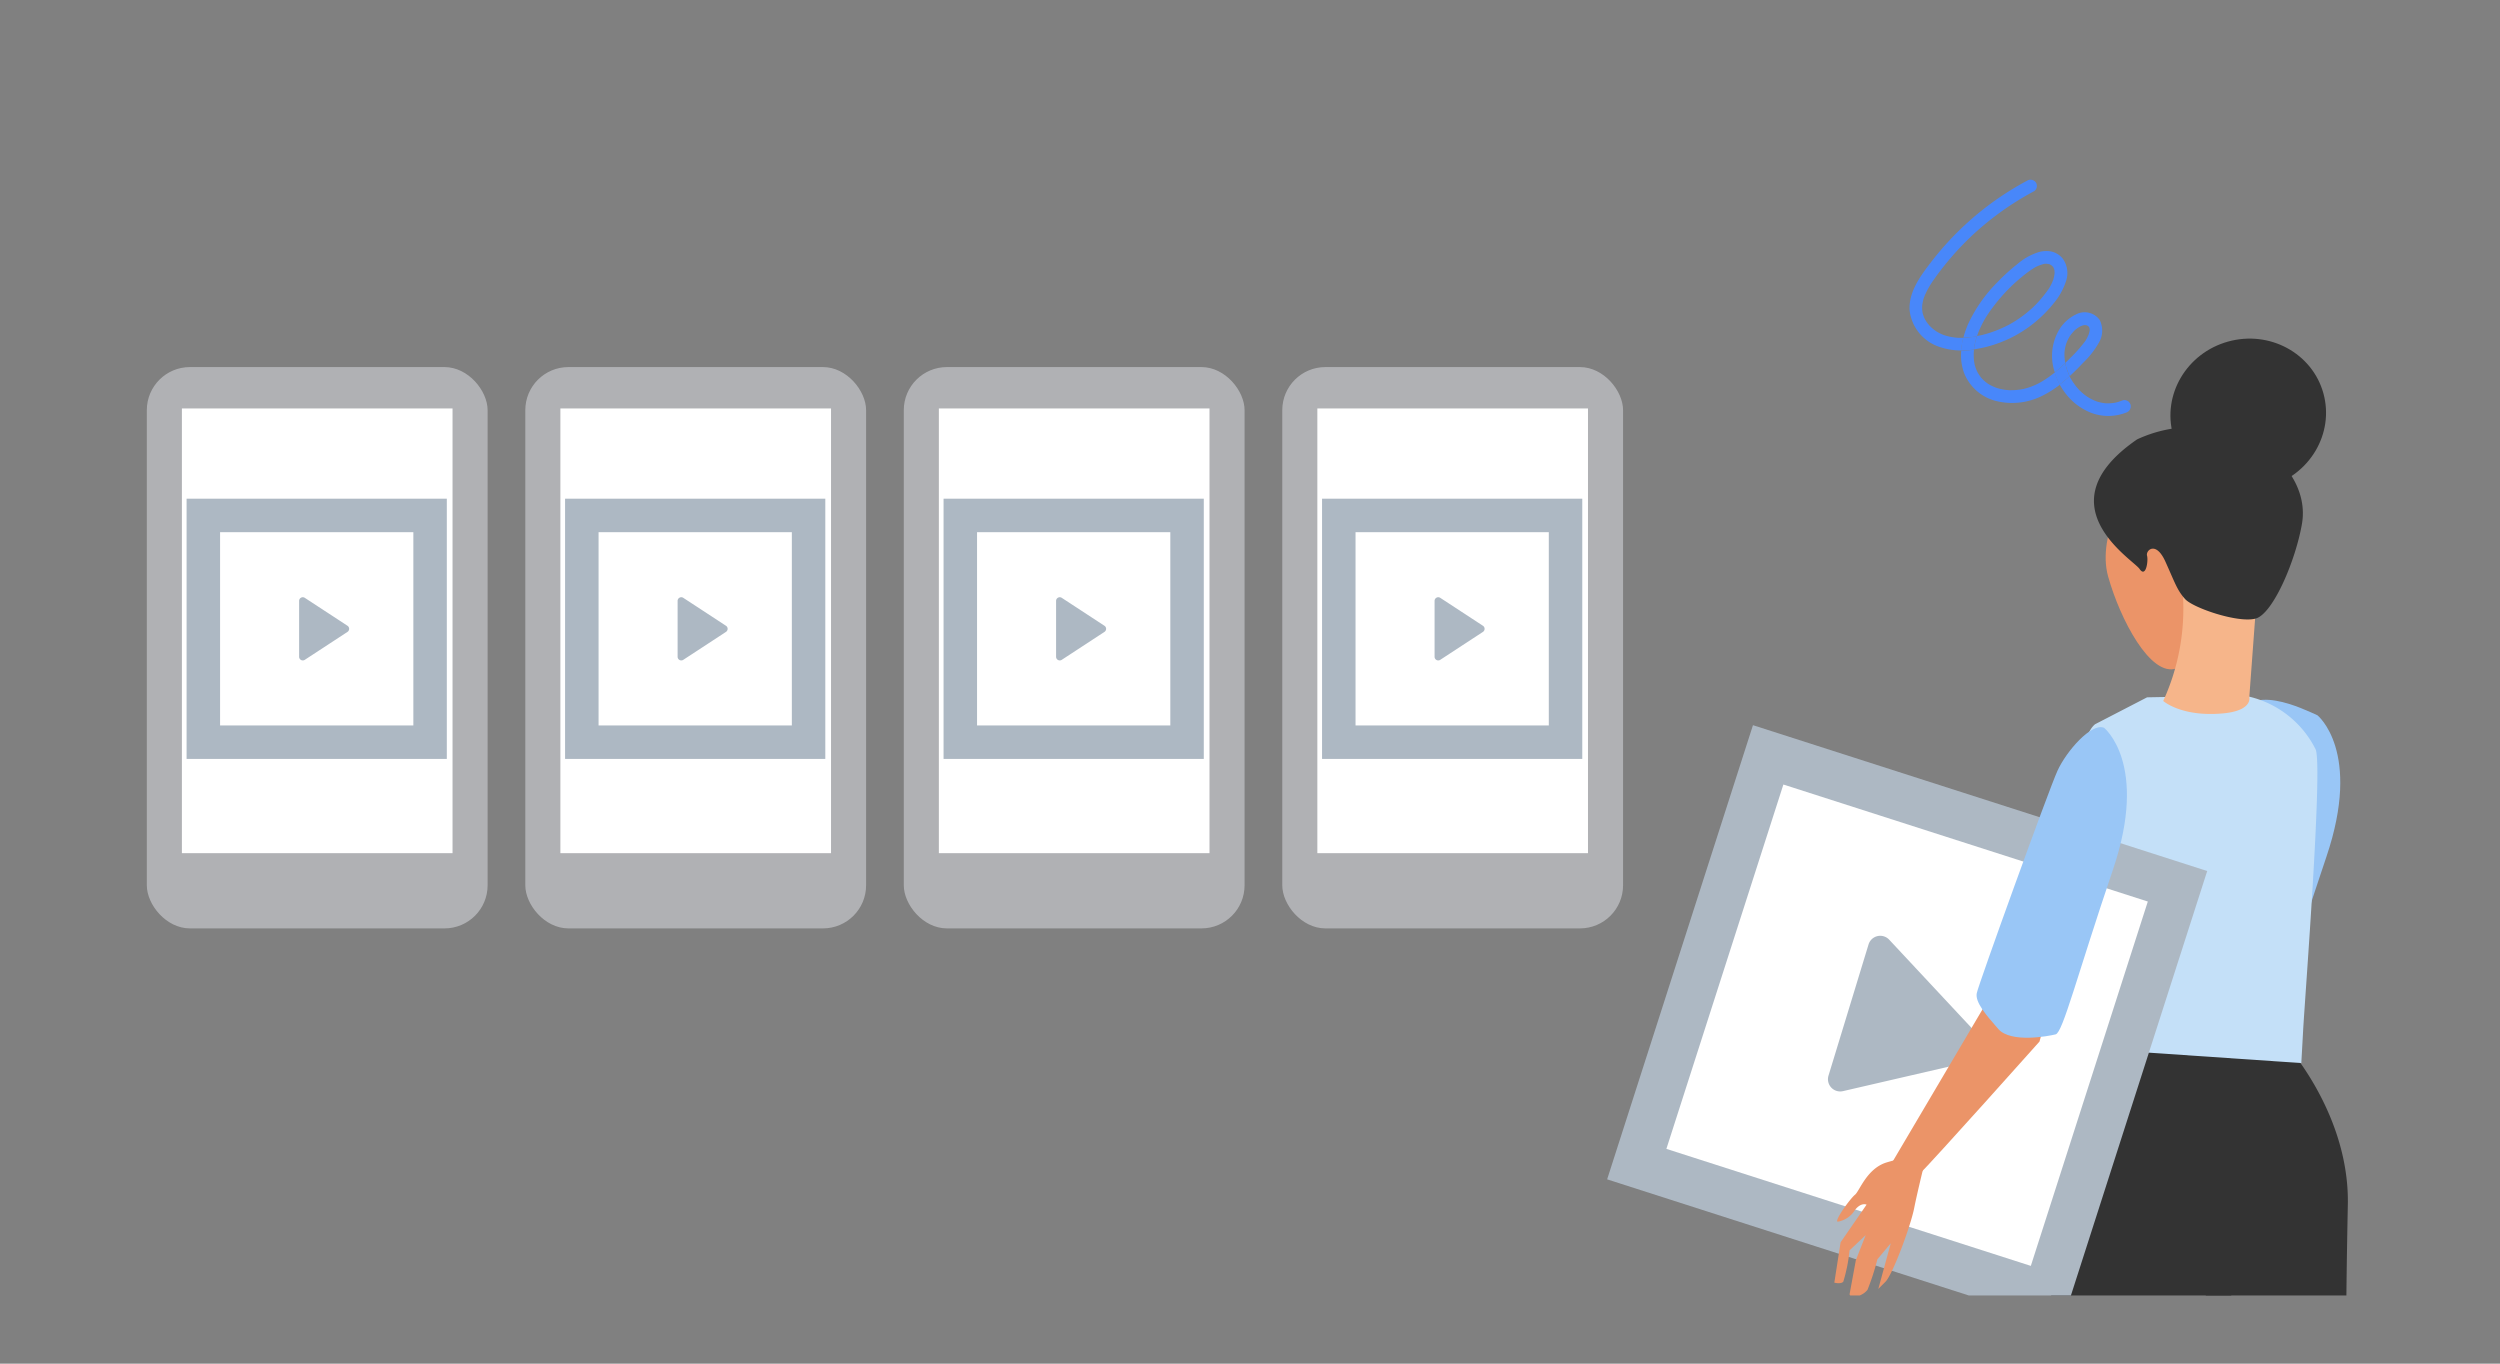 <svg xmlns="http://www.w3.org/2000/svg" xmlns:xlink="http://www.w3.org/1999/xlink" width="220" height="120" viewBox="0 0 220 120"><rect x="0" y="0" width="220" height="120" fill="#808080" stroke="none"/><defs><clipPath id="a"><rect width="207" height="103" transform="translate(1167 689.008)" fill="#fff" stroke="#707070" stroke-width="1"/></clipPath></defs><g transform="translate(-1168 -712)"><rect width="220" height="120" transform="translate(1168 712)" fill="none"/><g transform="translate(8 33.992)" clip-path="url(#a)"><g transform="translate(1172.92 693.819)"><g transform="translate(128.508 12.412)"><path d="M3836.744,219.278s-1.207,3.976-3.5,4.8-4.991-4.364-6.028-8.1,2.07-8.432,2.164-9.608,5.176,1.246,6.065,4.45S3836.5,218.388,3836.744,219.278Z" transform="translate(-3783.133 -193.486)" fill="#eb9468"/><path d="M3856.172,366.407s.21,2.051.21,2.682-1.367,2.419-1.472,2.944l-.1.526h10.308s.21-1.052-1.473-2.419a5.356,5.356,0,0,1-2.419-4.049C3861.01,364.356,3856.172,366.407,3856.172,366.407Z" transform="translate(-3787.784 -220.146)" fill="#7eb2ff"/><path d="M3831.759,366.71l1.052,5.68h-16.093a2.326,2.326,0,0,1,1.789-2.314c1.893-.525,7.047-2.1,8.414-3.786S3831.759,366.71,3831.759,366.71Z" transform="translate(-3781.411 -220.187)" fill="#7eb2ff"/><path d="M3852.133,350.835l-14.572-57.563a1.328,1.328,0,0,1-.034-.2l-2.351-24.448c0-.042-.007-.085-.007-.127h0a1.333,1.333,0,0,1,1.356-1.332l7.037.124a1.321,1.321,0,0,1,1,.484c1.295,1.585,5.25,6.993,5.118,13.726-.158,8.046-.474,26.19.789,29.66s4.575,9.308,4.891,12.937c.238,2.739,2.907,17.554,4.2,24.65a2.9,2.9,0,0,1-3.147,3.4l-3.128-.317A1.333,1.333,0,0,1,3852.133,350.835Z" transform="translate(-3784.499 -203.709)" fill="#333"/><path d="M3823.3,267.475s-3.156,5.364-2.367,14.83c.355,4.257.144,22.589,1.856,36.991,2.375,19.981,3.075,27.684,3.28,30.371a1.937,1.937,0,0,0,1.336,1.7l4.441,1.438a1.292,1.292,0,0,0,1.692-1.2c.141-5.864.548-24.864.017-29.385-.631-5.364-2.367-10.886-2.209-11.832s8.677-30.134,8.046-32.658-3.786-10.255-4.26-10.413S3823.3,267.475,3823.3,267.475Z" transform="translate(-3782.095 -203.727)" fill="#333"/><path d="M3847.126,232.379s3.944,3.155.789,12.463-4.418,14.357-5.049,14.515-3.944.789-5.048-.474-2.051-2.366-1.894-3.155,3.713-20.852,4.1-22.718C3840.815,229.223,3846.021,231.905,3847.126,232.379Z" transform="translate(-3784.622 -197.66)" fill="#99c6f6"/><path d="M3825.342,233.093l4.575-2.366,8.519-.158a8.814,8.814,0,0,1,6.311,4.734c.651,1.411-.947,21.93-1.1,24.769l-.158,2.84-20.825-1.421S3822.186,235.617,3825.342,233.093Z" transform="translate(-3782.401 -197.585)" fill="#c4e0f8"/><path d="M3841.29,219.975l-.631,8.52s.324,1.186-2.366,1.42c-3.629.316-5.207-1.1-5.207-1.1a19.5,19.5,0,0,0,1.735-9.308C3834.506,214.138,3841.29,219.975,3841.29,219.975Z" transform="translate(-3784.15 -195.354)" fill="#f6b58a"/><path d="M3829.562,203.283a11.631,11.631,0,0,1,9.45-.166c3.132,1.259,5.623,4.333,5.057,7.6s-2.553,7.913-4.074,8.334-5.5-.93-6.206-1.715-.878-1.394-1.731-3.286-1.748-.988-1.621-.533-.1,1.993-.659,1.166S3821.174,209.049,3829.562,203.283Z" transform="translate(-3782.925 -192.84)" fill="#333"/><ellipse cx="6.863" cy="6.626" rx="6.863" ry="6.626" transform="translate(48.032 3.67) rotate(-15.51)" fill="#333"/><path d="M3814.264,259.773l-9.781,16.566s.63,2.839,2.208,1.261,10.722-11.832,10.722-11.832S3820.26,256.144,3814.264,259.773Z" transform="translate(-3779.364 -202.335)" fill="#eb9468"/><g transform="translate(0 35.593)"><rect width="41.977" height="41.983" transform="translate(0 39.967) rotate(-72.199)" fill="#adb8c3"/><rect width="33.675" height="33.683" transform="translate(5.214 37.285) rotate(-72.199)" fill="#fff"/><path d="M3811.277,265.128l-8.235-8.823a1.077,1.077,0,0,0-1.818.421l-3.523,11.542a1.077,1.077,0,0,0,1.273,1.364l11.758-2.72A1.077,1.077,0,0,0,3811.277,265.128Z" transform="translate(-3778.221 -237.428)" fill="#adb8c3"/></g><g transform="translate(19.992 56.62)"><path d="M3814.264,259.773l-9.781,16.566s.63,2.839,2.208,1.261,10.722-11.832,10.722-11.832S3820.26,256.144,3814.264,259.773Z" transform="translate(-3799.356 -258.955)" fill="#eb9468"/><path d="M3806.45,279.074s-.789,3.155-1.1,4.733-1.893,5.837-2.524,6.468l-.631.631,1.1-4.023-1.183,1.42a20.53,20.53,0,0,1-.868,2.682,1.656,1.656,0,0,1-.631.473c-.789.395-.947-.078-.947-.078l.553-3,.866-2.209-1.42,1.341a14.188,14.188,0,0,1-.552,2.76c-.236.237-.788.079-.788.079l.552-3.55,2.287-3.313s-.473-.236-1.025.473a2.208,2.208,0,0,1-1.5,1.026c-.395,0,1.1-2.051,1.5-2.366s1.025-2.287,2.761-2.84A18.692,18.692,0,0,1,3806.45,279.074Z" transform="translate(-3798.325 -262.322)" fill="#eb9468"/></g><path d="M3824.579,233.967s3.944,3.155.789,12.463-4.418,14.358-5.049,14.515-3.944.789-5.049-.473-2.051-2.367-1.893-3.156,6.311-17.827,7.1-19.563S3823.475,233.494,3824.579,233.967Z" transform="translate(-3780.849 -198.144)" fill="#99c6f6"/></g><g transform="translate(155.115 0)"><path d="M3811.449,192.759c-.054,0,.1.008,0,0Z" transform="translate(-3807.135 -178.846)" fill="#4887fa"/><path d="M3813.368,192.67c.031-.1-.02.052,0,0Z" transform="translate(-3807.457 -178.825)" fill="#4887fa"/><path d="M3821.6,185.97v.01C3821.627,185.871,3821.613,185.925,3821.6,185.97Z" transform="translate(-3808.836 -177.701)" fill="#4887fa"/><path d="M3813.94,197.092v0C3813.883,197.046,3814.025,197.191,3813.94,197.092Z" transform="translate(-3807.551 -179.57)" fill="#4887fa"/><path d="M3813.437,196.371c.023.044.009.017-.006-.014C3813.424,196.345,3813.423,196.343,3813.437,196.371Z" transform="translate(-3807.468 -179.447)" fill="#4887fa"/><path d="M3813.126,195.506c-.028-.1.013.09,0,0Z" transform="translate(-3807.416 -179.301)" fill="#4887fa"/><path d="M3813.039,194.385l0-.012v-.04C3813.041,194.346,3813.04,194.375,3813.039,194.385Z" transform="translate(-3807.403 -179.11)" fill="#4887fa"/><path d="M3821.381,185.2c.053.039-.073-.1,0,0Z" transform="translate(-3808.795 -177.576)" fill="#4887fa"/><path d="M3821.5,185.363a.163.163,0,0,1,.021.04C3821.517,185.393,3821.48,185.308,3821.5,185.363Z" transform="translate(-3808.818 -177.606)" fill="#4887fa"/><path d="M3821.228,185.076c-.042-.027-.025-.014,0,0S3821.268,185.1,3821.228,185.076Z" transform="translate(-3808.769 -177.558)" fill="#4887fa"/><path d="M3819.559,185.3c.046-.028-.07.034,0,0Z" transform="translate(-3808.49 -177.598)" fill="#4887fa"/><path d="M3821.036,184.988l0,0C3821.108,184.988,3820.926,184.939,3821.036,184.988Z" transform="translate(-3808.735 -177.542)" fill="#4887fa"/><path d="M3817.332,187.02c.064-.061-.045.041,0,0Z" transform="translate(-3808.119 -177.883)" fill="#4887fa"/><path d="M3809.1,192.069c.036.022.021.012,0,0S3809.067,192.048,3809.1,192.069Z" transform="translate(-3806.74 -178.729)" fill="#4887fa"/><path d="M3807.668,190.177l-.006-.035C3807.652,190.1,3807.654,190.113,3807.668,190.177Z" transform="translate(-3806.502 -178.405)" fill="#4887fa"/><path d="M3807.6,189.478l0-.031C3807.608,189.422,3807.608,189.413,3807.6,189.478Z" transform="translate(-3806.494 -178.289)" fill="#4887fa"/><path d="M3807.775,188.563c.028-.1-.02.047,0,0Z" transform="translate(-3806.521 -178.139)" fill="#4887fa"/><path d="M3808.534,187.05l.015-.024C3808.53,187.057,3808.529,187.059,3808.534,187.05Z" transform="translate(-3806.649 -177.887)" fill="#4887fa"/><path d="M3807.907,190.8l-.013-.022C3807.936,190.848,3807.923,190.827,3807.907,190.8Z" transform="translate(-3806.542 -178.515)" fill="#4887fa"/><path d="M3808.378,191.465c-.062-.06.055.068,0,0Z" transform="translate(-3806.62 -178.627)" fill="#4887fa"/><path d="M3810.894,189.966c-.1,0-.2,0-.3,0h-.013c.1.008-.054,0,0,0l-.027,0-.107-.008q-.267-.022-.531-.071c-.106-.02-.211-.043-.314-.07l-.1-.027-.082-.025c.016.007.022.008,0,0s-.019-.006,0,0l-.088-.029-.1-.038c-.074-.029-.146-.06-.219-.093s-.166-.082-.246-.127l-.081-.046-.061-.038c.023.016.038.026,0,0s-.022-.015,0,0l-.053-.036c-.031-.022-.062-.045-.093-.067-.056-.042-.111-.085-.164-.13-.071-.059-.14-.122-.206-.187-.022-.021-.043-.043-.065-.065l-.016-.015c.055.068-.062-.06,0,0l-.013-.016c-.088-.107-.174-.212-.251-.327-.046-.068-.087-.14-.129-.211.016.029.028.051-.013-.022l.013.022-.018-.035c-.017-.034-.032-.068-.047-.1a4.055,4.055,0,0,1-.14-.407h0l.006.035c-.014-.064-.017-.076-.006-.035,0-.018-.007-.037-.01-.055s-.01-.06-.014-.09c-.011-.083-.018-.167-.023-.25,0-.042,0-.085,0-.127,0-.012,0-.04,0-.058l0,.031c0-.065,0-.056,0-.031.006-.073.013-.147.024-.22a3.73,3.73,0,0,1,.111-.492l.006-.022c-.02.047.028-.1,0,0l.005-.011c.016-.04.028-.081.044-.121.03-.08.063-.16.1-.238a7.037,7.037,0,0,1,.485-.892c-.006.009,0,.007.015-.024l-.015.024c.012-.017.05-.077.052-.08l.087-.13c.044-.064.089-.128.134-.192.094-.133.19-.266.286-.4q.306-.416.629-.818.652-.816,1.371-1.576.364-.385.742-.754c.122-.12.247-.239.372-.356l.094-.088.044-.041-.016.015c.039-.036.033-.03.016-.015l.176-.158q.767-.689,1.589-1.316a25.717,25.717,0,0,1,3.513-2.254.564.564,0,0,0,.134-.777.574.574,0,0,0-.777-.133q-.955.51-1.868,1.1a26.28,26.28,0,0,0-6.592,6.088c-.923,1.207-1.963,2.61-1.864,4.213a3.845,3.845,0,0,0,2.63,3.216,5.94,5.94,0,0,0,1.906.317,6.386,6.386,0,0,1,.195-1.111C3810.97,189.963,3810.932,189.966,3810.894,189.966Z" transform="translate(-3806.27 -176.05)" fill="#4887fa"/><path d="M3818.407,198.146l-.024,0C3818.349,198.161,3818.34,198.163,3818.407,198.146Z" transform="translate(-3808.293 -179.748)" fill="#4887fa"/><path d="M3816.824,198.3h.027C3816.813,198.295,3816.753,198.293,3816.824,198.3Z" transform="translate(-3808.031 -179.773)" fill="#4887fa"/><path d="M3813.092,181.744l.016-.015C3813.125,181.714,3813.131,181.708,3813.092,181.744Z" transform="translate(-3807.412 -176.999)" fill="#4887fa"/><path d="M3819.988,197.534l-.018.008C3819.96,197.549,3819.96,197.549,3819.988,197.534Z" transform="translate(-3808.562 -179.645)" fill="#4887fa"/><path d="M3815.529,198.07a.385.385,0,0,1-.044-.015C3815.5,198.061,3815.579,198.088,3815.529,198.07Z" transform="translate(-3807.812 -179.733)" fill="#4887fa"/><path d="M3810.046,192.514c.026.008.02.007,0,0S3810.016,192.5,3810.046,192.514Z" transform="translate(-3806.899 -178.804)" fill="#4887fa"/><path d="M3814.44,190.437l.022-.033Z" transform="translate(-3807.637 -178.452)" fill="#4887fa"/><path d="M3825.279,191.693a.151.151,0,0,0,0,.033v.007C3825.3,191.792,3825.3,191.779,3825.279,191.693Z" transform="translate(-3809.451 -178.668)" fill="#4887fa"/><path d="M3825.309,191.963v0Z" transform="translate(-3809.456 -178.712)" fill="#4887fa"/><path d="M3824.843,193.1l-.008.013C3824.845,193.1,3824.89,193.035,3824.843,193.1Z" transform="translate(-3809.377 -178.899)" fill="#4887fa"/><path d="M3825.255,191.65l.014.023C3825.26,191.651,3825.243,191.611,3825.255,191.65Z" transform="translate(-3809.447 -178.658)" fill="#4887fa"/><path d="M3824.662,191.435l-.023,0,.01,0,0,0Z" transform="translate(-3809.344 -178.625)" fill="#4887fa"/><path d="M3825.212,191.584l-.008-.012C3825.17,191.517,3825.194,191.556,3825.212,191.584Z" transform="translate(-3809.436 -178.643)" fill="#4887fa"/><path d="M3822.024,194.984l.077-.07.053-.048.016-.014q.163-.156.325-.315c0-.029-.011-.058-.015-.087a4.46,4.46,0,0,1-.052-.62c0-.05,0-.1,0-.15v.022c-.01.116,0-.142,0-.027v.005l0-.04c.007-.1.019-.2.036-.306s.036-.2.061-.3c.012-.05.026-.1.04-.148l.005-.02c-.031.082.022-.087,0,0l.007-.019a3.624,3.624,0,0,1,.26-.566c.016-.027.033-.054.049-.082l-.009.012c-.064.093.053-.092.017-.025l-.008.012c.027-.04.055-.08.084-.119.058-.08.12-.157.185-.231.044-.051.09-.1.137-.148l.048-.048.014-.015c-.068.055.058-.062,0,0l.017-.013a2.98,2.98,0,0,1,.365-.264l.047-.027c-.041.02-.038.017.015-.009l-.015.009.012-.007c.029-.012.057-.027.085-.038.069-.029.139-.052.211-.074l-.01,0,.022,0c.066-.02.03-.008,0,0l-.008,0,0,0c.04-.005.079-.012.12-.015l.057,0c-.052-.005-.044-.005.029,0a.1.1,0,0,0-.029,0h.008l.042.006c.035.006.148.05.028,0,.026.011.054.021.08.033s.129.093.031.013c.021.017.043.032.064.051s.067.085.042.042-.042-.067-.008-.012l.008.012.014.023.019.027c-.013-.039,0,0,.015.023l.006.012-.006-.012-.015-.023.013.039.01.027a.171.171,0,0,1,0-.033c.021.086.022.1.006.04l0-.007c0,.024.009.052.01.058,0,.032,0,.063.006.094a.143.143,0,0,0,.005.04v-.007c0-.018,0-.064,0-.067a.162.162,0,0,1,0,.067v.007c-.007.045-.02.095-.026.126-.013.069-.033.136-.05.2.032-.132,0,0-.012.027s-.027.069-.041.1c-.026.062-.055.124-.085.185s-.071.136-.109.2c-.021.036-.042.071-.064.106.047-.068,0,0-.008.013l.008-.013-.007.009a12.273,12.273,0,0,1-1.315,1.485c-.144.149-.292.295-.439.439,0,.022.008.045.012.067.008.047.059.22.006.039.032.107.054.215.086.321a5.239,5.239,0,0,0,.23.612c.019.039.039.077.058.116.412-.377.807-.775,1.19-1.182a7.628,7.628,0,0,0,1.339-1.7,2.088,2.088,0,0,0,.1-2.062,1.629,1.629,0,0,0-2.1-.471,3.491,3.491,0,0,0-1.4,1.239,4.5,4.5,0,0,0-.446,3.849c.087-.071.176-.142.261-.215C3821.893,195.1,3821.959,195.042,3822.024,194.984Z" transform="translate(-3808.79 -178.401)" fill="#4887fa"/><path d="M3824.857,191.417a.1.1,0,0,1,.029,0C3824.813,191.412,3824.8,191.412,3824.857,191.417Z" transform="translate(-3809.375 -178.621)" fill="#4887fa"/><path d="M3824.131,198.183c.021.02.037.031-.028-.032l.013.016Z" transform="translate(-3809.254 -179.749)" fill="#4887fa"/><path d="M3826.134,199.507h0l.018.005c-.068-.025-.067-.022-.048-.015l0,0Z" transform="translate(-3809.587 -179.973)" fill="#4887fa"/><path d="M3827.658,198.955c-.11.044-.221.085-.334.12-.055.017-.111.033-.167.048l-.058.014h0c.117-.022-.107.029-.03.007l.025-.006a4.021,4.021,0,0,1-.616.071c-.063,0-.127,0-.19,0a.487.487,0,0,1,.05,0c-.007,0-.146,0-.053,0h0l-.045,0c-.095-.007-.189-.019-.283-.034-.113-.017-.226-.042-.338-.07l-.133-.037.03.012a.5.5,0,0,0-.049-.017l-.029-.01a4.134,4.134,0,0,1-.583-.259c-.093-.05-.18-.109-.272-.159.157.085,0,0-.039-.028s-.085-.062-.128-.093a4.781,4.781,0,0,1-.484-.414c-.042-.042-.083-.083-.124-.126l-.011-.011-.012-.014,0,0-.029-.032.017.016c-.066-.075-.131-.15-.192-.228a5.435,5.435,0,0,1-.369-.529c-.034-.055-.067-.111-.1-.167s-.092-.206-.024-.042a1.6,1.6,0,0,0-.069-.144c-.281.256-.57.5-.872.733a5.655,5.655,0,0,0,.463.715,5.249,5.249,0,0,0,2.313,1.776,4.312,4.312,0,0,0,3.117-.042.569.569,0,0,0,.329-.716A.563.563,0,0,0,3827.658,198.955Z" transform="translate(-3808.928 -179.526)" fill="#4887fa"/><path d="M3822.876,196.47a5.2,5.2,0,0,1-.23-.612c-.032-.107-.055-.215-.087-.321.053.181,0,.008-.006-.039,0-.022-.008-.045-.011-.067q-.162.159-.326.315l-.016.014.024-.022-.024.022-.052.048-.078.07c-.065.057-.131.115-.2.171-.086.073-.174.144-.261.215a5.685,5.685,0,0,0,.449,1.056c.3-.231.591-.476.872-.733C3822.915,196.547,3822.895,196.509,3822.876,196.47Z" transform="translate(-3808.838 -179.293)" fill="#4887fa"/><path d="M3828.09,199.6h0l-.025.006C3827.983,199.631,3828.207,199.58,3828.09,199.6Z" transform="translate(-3809.914 -179.991)" fill="#4887fa"/><path d="M3827.168,199.693a.491.491,0,0,0-.05,0h0C3827.021,199.689,3827.161,199.692,3827.168,199.693Z" transform="translate(-3809.753 -180.006)" fill="#4887fa"/><path d="M3812.925,191.137c.078-.012.156-.029.234-.043a8.588,8.588,0,0,1,.838-1.747l.049-.078-.022.033.022-.033.044-.067c.042-.063.085-.126.128-.188.1-.146.2-.29.31-.432a15.914,15.914,0,0,1,1.385-1.619c.137-.14.276-.276.418-.411l.078-.073.025-.023c-.045.041.064-.061,0,0l.007-.007.178-.16q.41-.363.842-.7a8.17,8.17,0,0,1,.811-.556l.019-.012c-.07.034.046-.028,0,0l.015-.007.082-.041c.069-.032.138-.063.209-.092s.14-.054.211-.077c.028-.009.057-.018.085-.026l.085-.023-.061.013a.886.886,0,0,1,.418-.045c-.081,0-.09,0-.027,0l.04,0,.08.012a.6.6,0,0,0,.1.022h0l0,0c-.11-.049.072,0,0,0,.036.016.072.03.107.047l.046.027c-.024-.017-.041-.03,0,0s.023.017,0,0l.043.032c.028.022.053.05.082.072l0,0c-.073-.1.053.039,0,0v0c.018.022.034.043.051.066s.029.041.043.063c-.018-.055.019.03.022.04a.165.165,0,0,0-.022-.04l.008.022c.014.037.03.074.042.113s.016.052.022.077l-.014-.066a.49.49,0,0,1,.024.184.829.829,0,0,1,.005.181c.008-.045.022-.1,0,.01v-.01c0,.014-.005.027-.006.034,0,.029-.007.058-.011.087a2.617,2.617,0,0,1-.054.264c-.007.029-.016.058-.024.088l0,.022c.034-.088-.019.082,0,0l-.007.017c-.048.132-.1.261-.16.386-.04.083-.083.166-.129.246-.018.033-.038.066-.057.1l-.024.039.018-.026c-.043.065-.034.051-.018.026q-.119.179-.246.351-.3.4-.633.778c-.109.122-.221.24-.336.356-.057.057-.115.115-.173.172l-.071.067-.058.053.018-.016c-.045.041-.037.034-.018.016q-.353.321-.733.609t-.807.553q-.219.136-.444.261l-.106.058-.018.01c.058-.029-.091.05,0,0l-.007,0-.2.1a10.331,10.331,0,0,1-1.849.7c-.086.023-.173.046-.261.067l-.119.028-.007,0c.112-.022-.063.016,0,0l-.014,0c-.092.018-.185.034-.277.052l-.022.058,0,.009,0,.017c-.01.032-.02.063-.029.094-.022.078-.045.157-.065.236-.044.172-.082.345-.111.52-.013.08-.021.16-.031.239a10.291,10.291,0,0,0,1.73-.4,10.954,10.954,0,0,0,3.742-2.071,11.084,11.084,0,0,0,1.533-1.57,5.841,5.841,0,0,0,1.081-1.922,2.175,2.175,0,0,0-.3-2.051,1.827,1.827,0,0,0-1.007-.6,2.406,2.406,0,0,0-1.122.071,5.3,5.3,0,0,0-1.835,1.038,16.856,16.856,0,0,0-1.763,1.6,12.871,12.871,0,0,0-2.581,3.69,8.267,8.267,0,0,0-.41,1.178A7.818,7.818,0,0,0,3812.925,191.137Z" transform="translate(-3807.222 -177.316)" fill="#4887fa"/><path d="M3812.854,193.768c.01-.079.018-.159.031-.239.029-.175.067-.348.111-.52.02-.079.042-.157.065-.236.009-.031.019-.062.029-.094l0-.017c-.02.052.031-.1,0,0l0-.009.022-.058c-.078.014-.156.031-.234.043a7.823,7.823,0,0,1-.965.092,6.409,6.409,0,0,0-.195,1.111A7.637,7.637,0,0,0,3812.854,193.768Z" transform="translate(-3807.183 -178.819)" fill="#4887fa"/><path d="M3816.673,191.445c-.091.05.058-.029,0,0Z" transform="translate(-3808.006 -178.625)" fill="#4887fa"/><path d="M3824.275,191.58l.015-.009C3824.238,191.6,3824.234,191.6,3824.275,191.58Z" transform="translate(-3809.278 -178.648)" fill="#4887fa"/><path d="M3813.747,192.529c-.063.016.113-.022,0,0Z" transform="translate(-3807.519 -178.807)" fill="#4887fa"/><path d="M3821.046,187.489l-.018.026C3821.012,187.54,3821,187.554,3821.046,187.489Z" transform="translate(-3808.738 -177.965)" fill="#4887fa"/><path d="M3819.226,189.636l-.018.016C3819.189,189.67,3819.181,189.677,3819.226,189.636Z" transform="translate(-3808.433 -178.324)" fill="#4887fa"/><path d="M3821.483,186.571c-.019.082.034-.088,0,0Z" transform="translate(-3808.815 -177.807)" fill="#4887fa"/><path d="M3822.823,193.418c.022-.087-.031.082,0,0Z" transform="translate(-3809.038 -178.952)" fill="#4887fa"/><path d="M3823.19,192.628l.009-.012.008-.012C3823.243,192.536,3823.126,192.721,3823.19,192.628Z" transform="translate(-3809.098 -178.818)" fill="#4887fa"/><path d="M3823.763,191.943c.058-.062-.068.055,0,0Z" transform="translate(-3809.194 -178.707)" fill="#4887fa"/><path d="M3819.815,196.139a9.586,9.586,0,0,1-.844.592c-.081.049-.161.1-.243.144l-.139.077.017-.008c-.028.015-.028.015-.017.008q-.22.115-.449.214a5.518,5.518,0,0,1-.826.281l-.043.011.024,0c-.068.017-.059.015-.024,0-.033.008-.067.015-.1.022l-.189.032c-.134.022-.267.037-.4.049-.156.012-.312.019-.468.018h-.137c-.071,0-.01,0,.027,0l-.08,0-.084-.007a4.688,4.688,0,0,1-.844-.149l-.095-.026c.05.018-.031-.009-.044-.015a.367.367,0,0,0,.044.015l-.024-.009c-.064-.022-.129-.046-.192-.072a3.813,3.813,0,0,1-.371-.171c-.06-.032-.119-.065-.177-.1-.023-.014-.136-.092-.017-.01-.023-.015-.045-.03-.067-.046a3.307,3.307,0,0,1-.318-.252c-.055-.049-.1-.109-.161-.156l0,0v0c.085.1-.058-.046,0,0l-.053-.061a3.313,3.313,0,0,1-.259-.356c-.025-.04-.05-.08-.073-.121,0,0-.028-.052-.039-.073.015.031.029.058.006.014-.014-.028-.012-.027-.006-.014l-.022-.047c-.012-.027-.026-.056-.037-.083a3.462,3.462,0,0,1-.155-.43c-.013-.044-.023-.088-.035-.132l0-.012c.013.09-.028-.1,0,0l0-.02c-.011-.067-.024-.135-.034-.2a3.993,3.993,0,0,1-.036-.435c0-.093,0-.186,0-.279v0l0,.012c0-.01,0-.039,0-.052s0-.007,0,0v.04c0-.042.005-.086.009-.128,0-.062.016-.123.023-.186a7.639,7.639,0,0,1-1.127.073,4.519,4.519,0,0,0,.263,2.018,4.107,4.107,0,0,0,2.985,2.465,5.893,5.893,0,0,0,3.839-.479,9.192,9.192,0,0,0,1.595-1,5.67,5.67,0,0,1-.449-1.056C3819.908,196.062,3819.862,196.1,3819.815,196.139Z" transform="translate(-3807.179 -179.055)" fill="#4887fa"/><path d="M3822.649,194.415v-.027C3822.65,194.273,3822.638,194.531,3822.649,194.415Z" transform="translate(-3809.01 -179.114)" fill="#4887fa"/><path d="M3822.342,195.8l-.024.022Z" transform="translate(-3808.955 -179.355)" fill="#4887fa"/></g><g transform="translate(99.92 16.492)"><rect width="29.99" height="49.396" rx="3.793" fill="#b0b1b4"/><rect width="23.816" height="39.135" transform="translate(3.087 3.641)" fill="#fff"/><g transform="translate(3.5 11.582)"><rect width="22.901" height="22.901" fill="#fff"/><path d="M2.947,2.947V19.955H19.955V2.947H2.947M0,0H22.9V22.9H0Z" fill="#adb8c3"/><path d="M3760.335,222.691l-3.755-2.457a.322.322,0,0,0-.5.27v4.914a.322.322,0,0,0,.5.27l3.755-2.457A.322.322,0,0,0,3760.335,222.691Z" transform="translate(-3746.177 -211.509)" fill="#adb8c3"/></g></g><g transform="translate(66.613 16.492)"><rect width="29.99" height="49.396" rx="3.793" fill="#b0b1b4"/><rect width="23.816" height="39.135" transform="translate(3.087 3.641)" fill="#fff"/><g transform="translate(3.5 11.582)"><rect width="22.901" height="22.901" fill="#fff"/><path d="M2.947,2.947V19.955H19.955V2.947H2.947M0,0H22.9V22.9H0Z" fill="#adb8c3"/><path d="M3720.335,222.691l-3.755-2.457a.322.322,0,0,0-.5.27v4.914a.322.322,0,0,0,.5.27l3.755-2.457A.322.322,0,0,0,3720.335,222.691Z" transform="translate(-3706.177 -211.509)" fill="#adb8c3"/></g></g><g transform="translate(0 16.492)"><rect width="29.99" height="49.396" rx="3.793" fill="#b0b1b4"/><rect width="23.816" height="39.135" transform="translate(3.087 3.641)" fill="#fff"/><g transform="translate(3.5 11.582)"><rect width="22.901" height="22.901" fill="#fff"/><path d="M2.947,2.947V19.955H19.955V2.947H2.947M0,0H22.9V22.9H0Z" fill="#adb8c3"/><path d="M3640.335,222.691l-3.755-2.457a.322.322,0,0,0-.5.27v4.914a.322.322,0,0,0,.5.27l3.755-2.457A.322.322,0,0,0,3640.335,222.691Z" transform="translate(-3626.177 -211.509)" fill="#adb8c3"/></g></g><g transform="translate(33.307 16.492)"><rect width="29.99" height="49.396" rx="3.793" fill="#b0b1b4"/><path d="M0,0H23.816V39.135H0Z" transform="translate(3.087 3.641)" fill="#fff"/><g transform="translate(3.5 11.582)"><rect width="22.901" height="22.901" fill="#fff"/><path d="M2.947,2.947V19.955H19.955V2.947H2.947M0,0H22.9V22.9H0Z" fill="#adb8c3"/><path d="M3680.335,222.691l-3.755-2.457a.322.322,0,0,0-.5.27v4.914a.322.322,0,0,0,.5.27l3.755-2.457A.322.322,0,0,0,3680.335,222.691Z" transform="translate(-3666.177 -211.509)" fill="#adb8c3"/></g></g></g></g></g></svg>